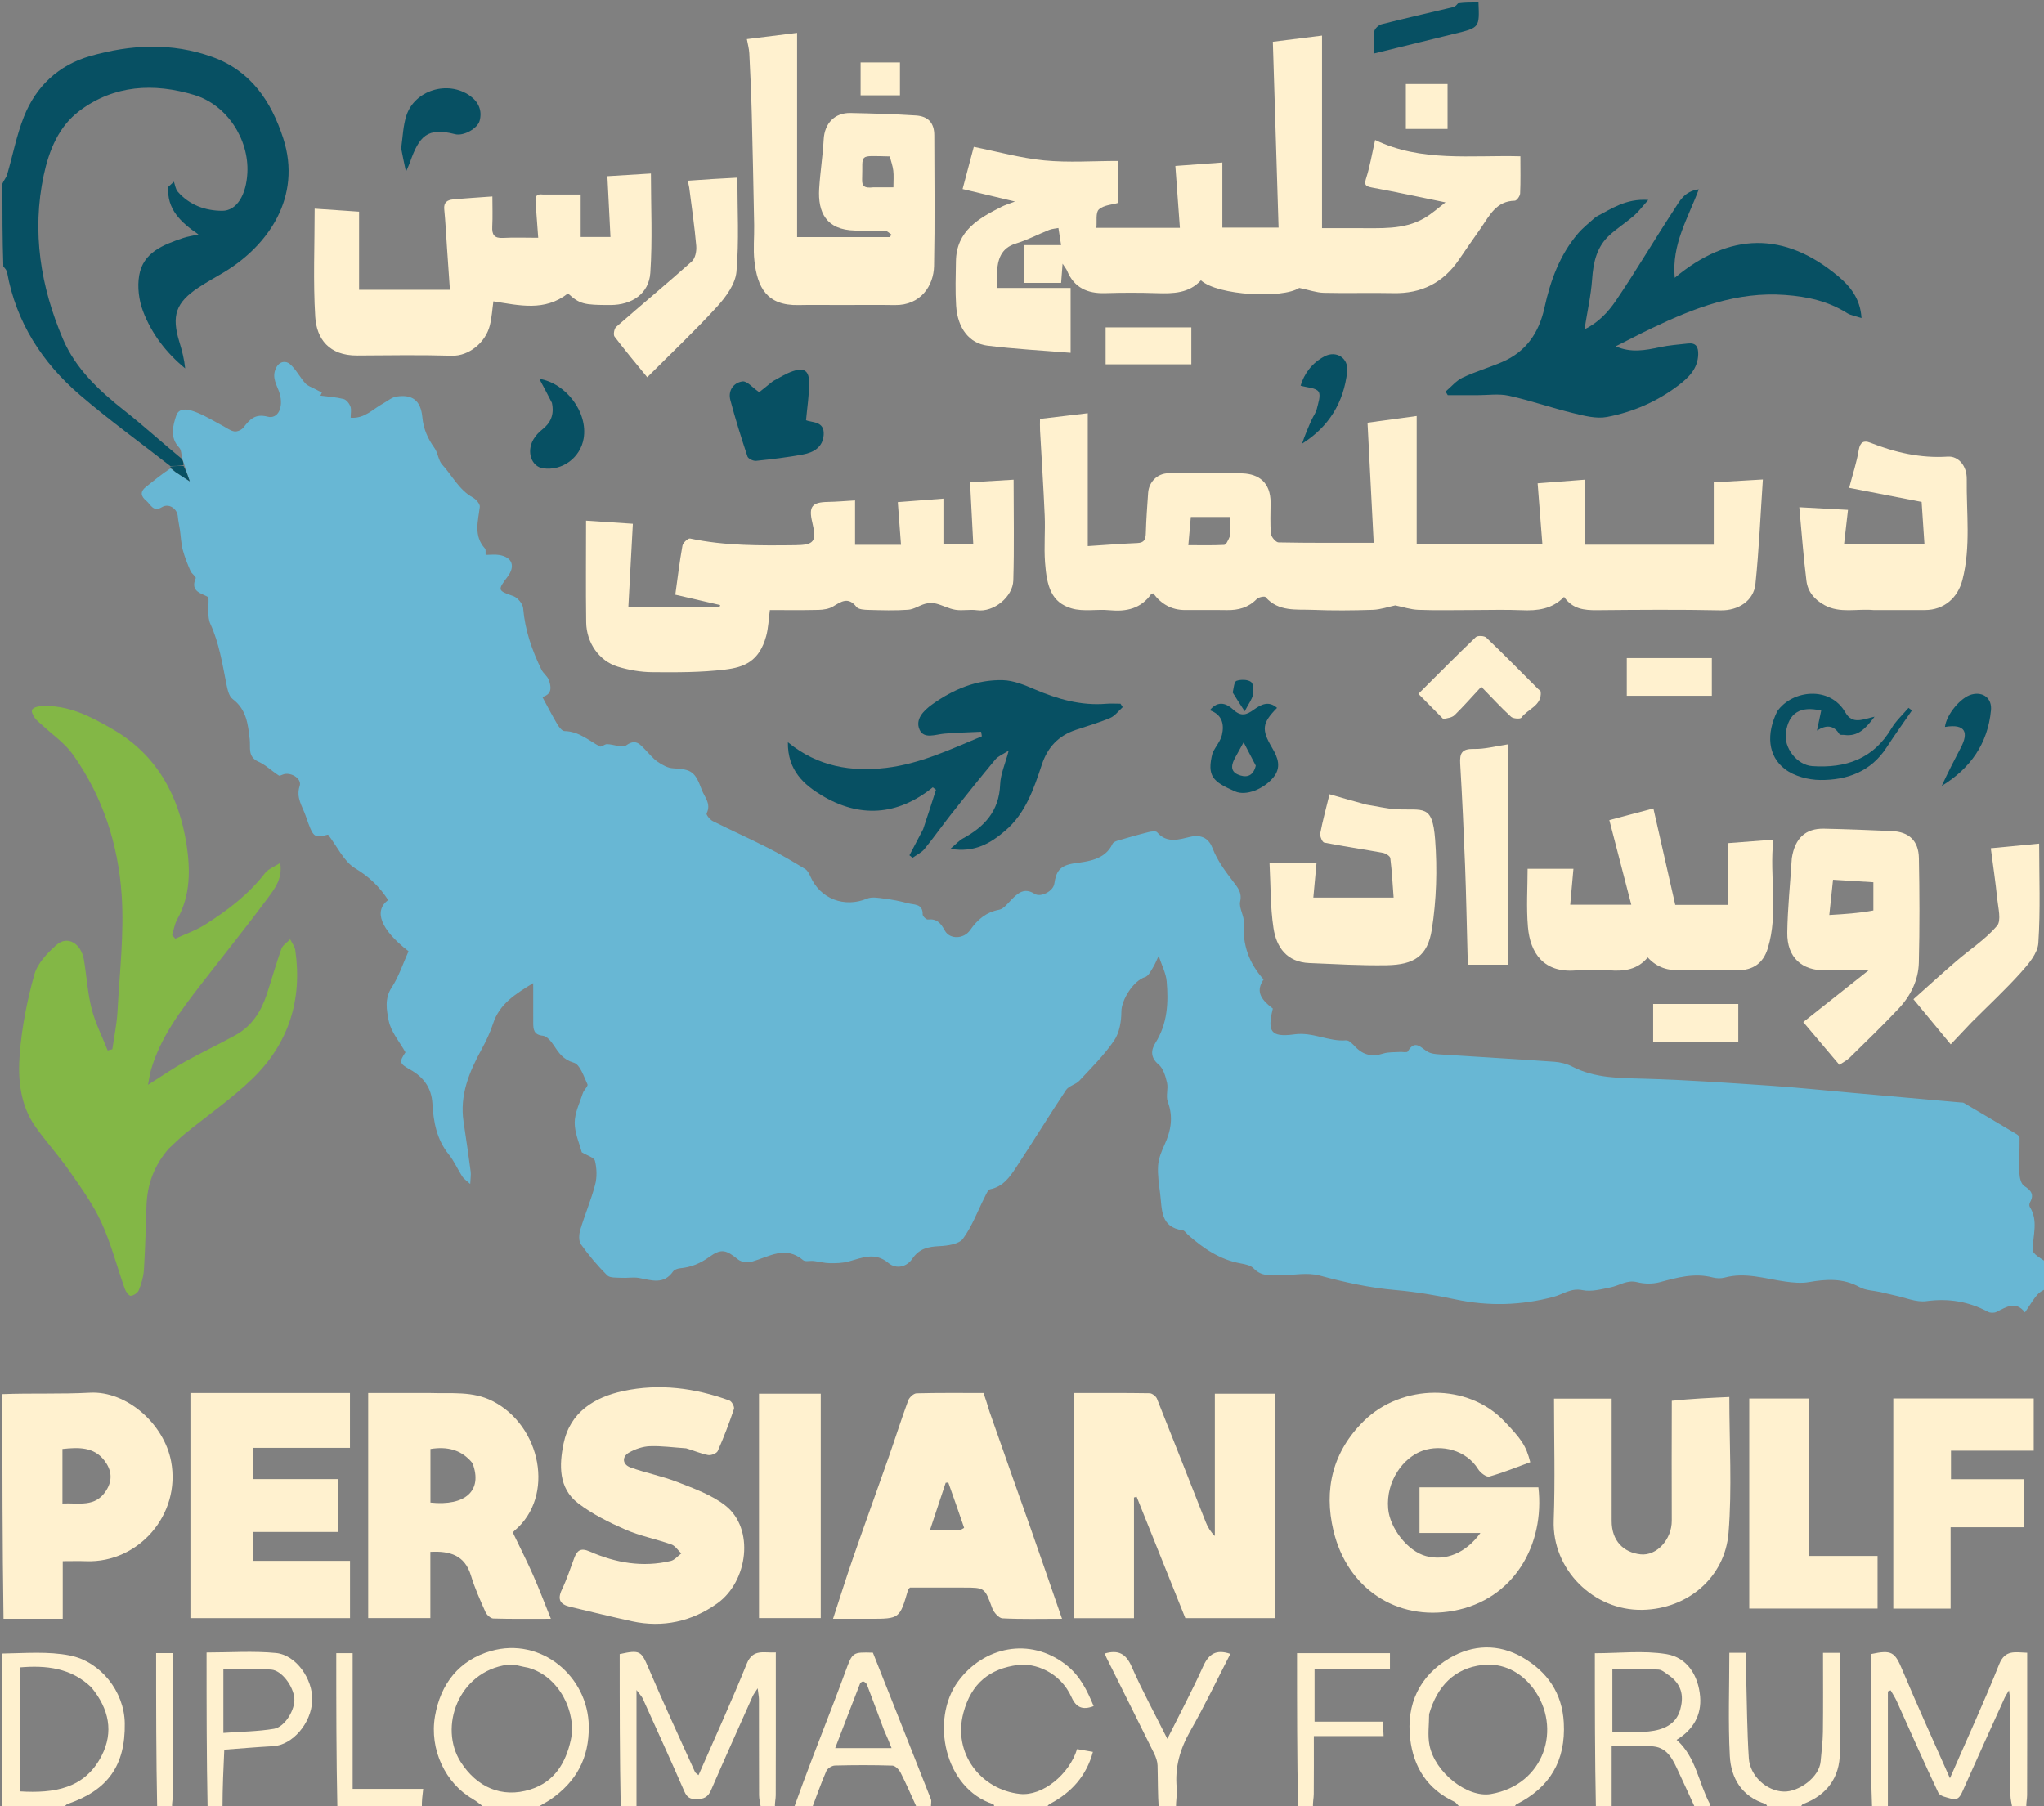 <svg xmlns="http://www.w3.org/2000/svg" xmlns:xlink="http://www.w3.org/1999/xlink" version="1.1" id="Layer_1" x="0px" y="0px" width="100%" viewBox="0 0 851 752" enable-background="new 0 0 851 752" xml:space="preserve">


<rect x="0" y="0" width="851" height="752" fill="#808080" stroke="none"/>


<path fill="#68B7D4" opacity="1" stroke="none" d=" M852,536.539   C848.405,538.32 848.402,538.324 843.073,546.428   C839.234,541.495 835.317,544.183 831.255,546.211   C830.296,546.689 828.662,546.7 827.726,546.2   C819.623,541.872 811.254,540.501 802.022,541.744   C797.779,542.316 793.172,540.243 788.739,539.329   C786.848,538.939 784.981,538.429 783.097,538.004   C780.114,537.331 776.78,537.314 774.208,535.901   C767.368,532.144 760.447,532.542 753.17,533.817   C749.972,534.377 746.522,534.053 743.262,533.596   C734.9,532.424 726.692,529.611 718.07,531.931   C716.52,532.348 714.665,532.302 713.103,531.891   C705.465,529.88 698.317,531.921 691.021,533.861   C688.071,534.645 684.585,534.605 681.618,533.853   C677.381,532.78 674.26,535.248 670.614,535.99   C666.745,536.778 662.553,537.925 658.864,537.164   C654.053,536.172 650.794,538.897 646.827,539.952   C633.336,543.542 619.767,543.927 606.024,541.027   C597.752,539.282 589.355,537.85 580.941,537.123   C570.183,536.194 559.829,533.906 549.433,531.088   C544.305,529.698 538.464,530.946 532.945,531   C529.027,531.038 525.141,531.483 521.941,528.108   C520.748,526.849 518.47,526.375 516.599,526.042   C507.927,524.499 501.029,519.787 494.619,514.128   C493.878,513.473 493.204,512.34 492.391,512.231   C483.032,510.979 483.837,503.495 483.03,497.072   C482.539,493.17 481.897,489.202 482.156,485.319   C482.352,482.368 483.582,479.377 484.841,476.628   C487.524,470.774 488.57,465.047 486.185,458.724   C485.303,456.385 486.463,453.342 485.878,450.807   C485.253,448.099 484.316,444.834 482.357,443.199   C478.821,440.248 479.247,437.086 481.057,434.207   C486.089,426.201 486.518,417.449 485.73,408.556   C485.434,405.221 483.716,402.011 482.396,397.982   C481.679,399.48 480.971,401.313 479.96,402.96   C479.075,404.404 478.086,406.415 476.732,406.827   C471.888,408.302 466.881,416.296 466.873,421.195   C466.866,425.258 466.074,429.997 463.866,433.231   C459.729,439.289 454.413,444.566 449.37,449.966   C447.863,451.58 444.999,452.098 443.84,453.839   C436.702,464.56 429.984,475.561 422.886,486.31   C420.306,490.218 417.496,494.114 412.261,495.152   C411.335,495.335 410.619,497.154 410.023,498.327   C407.048,504.18 404.757,510.519 400.933,515.739   C399.276,518 394.543,518.672 391.148,518.833   C386.417,519.059 382.734,519.809 379.783,524.147   C377.526,527.464 373.194,528.62 369.858,525.835   C364.219,521.127 358.907,523.715 353.279,525.235   C350.801,525.904 348.103,525.98 345.51,525.942   C343.259,525.908 341.023,525.284 338.768,525.018   C337.289,524.844 335.285,525.439 334.377,524.672   C327.004,518.436 320.205,523.247 313.147,525.263   C311.392,525.764 308.674,525.517 307.35,524.441   C302.24,520.289 300.294,519.718 295.177,523.415   C291.508,526.066 287.649,527.643 283.186,528.055   C282.144,528.151 280.756,528.616 280.217,529.392   C276.338,534.978 271.245,533.062 266.122,532.108   C263.721,531.66 261.154,532.179 258.677,532.027   C256.654,531.902 253.937,532.148 252.771,530.984   C248.793,527.011 245.127,522.655 241.866,518.073   C240.872,516.675 241.032,513.915 241.588,512.055   C243.476,505.734 246.105,499.624 247.781,493.256   C248.602,490.136 248.479,486.499 247.719,483.353   C247.375,481.929 244.439,481.13 242.201,479.753   C241.276,476.178 239.263,471.808 239.272,467.443   C239.28,463.334 241.343,459.204 242.664,455.136   C243.096,453.807 244.94,452.22 244.591,451.476   C243.05,448.189 241.51,443.232 238.92,442.476   C234.459,441.175 232.668,438.433 230.512,435.174   C229.426,433.531 227.661,431.402 226.031,431.243   C222.174,430.864 222.022,428.556 222.008,425.811   C221.981,420.616 222,415.421 222,409.322   C214.558,413.893 207.962,417.933 205.277,426.21   C204.074,429.919 202.356,433.512 200.48,436.943   C195.343,446.336 191.328,455.939 192.993,467.009   C194.034,473.934 195.037,480.866 195.967,487.807   C196.139,489.092 195.885,490.435 195.773,492.983   C194.183,491.502 193.08,490.807 192.439,489.815   C190.509,486.822 189.091,483.443 186.871,480.703   C181.792,474.437 180.468,467.091 180.027,459.44   C179.651,452.922 176.337,448.46 170.824,445.371   C166.251,442.809 166.099,442.227 168.803,438.147   C166.329,433.704 162.722,429.571 161.82,424.914   C161.005,420.703 160.002,415.823 163.048,411.185   C166.088,406.554 167.826,401.068 170.085,396.065   C158.483,387.086 155.48,379.267 161.605,374.737   C158.067,369.263 153.751,365.054 147.9,361.542   C143.154,358.694 140.422,352.492 136.584,347.501   C130.637,349.039 130.462,348.892 127.221,339.542   C125.842,335.566 123.165,332.139 124.773,327.212   C125.719,324.311 121.526,321.588 118.328,322.299   C117.552,322.471 116.52,323.164 116.076,322.88   C113.192,321.037 110.656,318.504 107.588,317.124   C103.002,315.06 104.372,311.284 103.975,307.872   C103.245,301.616 102.672,295.407 96.866,291.063   C95.229,289.839 94.659,286.797 94.193,284.47   C92.519,276.099 91.214,267.718 87.594,259.784   C86.189,256.704 87.006,252.61 86.794,248.662   C84.025,246.988 79.035,246.461 81.489,240.757   C81.737,240.182 79.786,238.878 79.295,237.726   C78.064,234.838 76.86,231.901 76.074,228.872   C75.387,226.227 75.307,223.427 74.919,220.702   C74.647,218.786 74.189,216.889 74.026,214.966   C73.75,211.698 70.221,209.439 67.431,211.146   C63.762,213.391 62.709,209.979 60.831,208.429   C58.668,206.646 58.213,204.726 60.754,202.727   C63.958,200.205 67.075,197.574 70.896,195.066   C72.038,195.593 72.462,196.121 72.997,196.483   C74.984,197.826 77.008,199.116 79.018,200.425   C78.29,198.283 77.562,196.141 76.786,193.675   C76.444,192.544 76.15,191.737 75.856,190.931   C75.47,189.388 75.57,187.376 74.614,186.383   C70.565,182.178 72.029,177.058 73.384,173.014   C74.681,169.143 79.275,170.613 82.393,171.914   C85.944,173.395 89.252,175.457 92.671,177.256   C94.285,178.106 95.843,179.337 97.557,179.625   C98.716,179.819 100.547,179.022 101.304,178.06   C103.927,174.724 106.125,172.114 111.388,173.477   C115.775,174.613 118.106,169.55 116.443,163.866   C115.437,160.427 112.922,157.336 114.922,153.226   C116.42,150.147 119.151,150.278 120.592,151.489   C123.187,153.67 124.79,156.99 127.095,159.578   C128.104,160.711 129.815,161.224 131.219,161.996   C132.136,162.5 133.076,162.962 134.005,163.443   C133.804,163.867 133.604,164.292 133.403,164.716   C136.626,165.146 139.908,165.341 143.04,166.129   C144.206,166.423 145.414,167.958 145.886,169.199   C146.375,170.484 145.995,172.1 145.995,173.926   C151.904,174.371 155.329,170.208 159.562,167.944   C161.391,166.965 163.131,165.4 165.063,165.11   C171.65,164.12 175.176,166.676 175.839,173.694   C176.308,178.657 178.098,182.631 180.9,186.545   C182.359,188.583 182.483,191.68 184.118,193.467   C188.309,198.046 191.077,203.949 196.846,207.13   C198.186,207.869 199.911,209.828 199.766,211.021   C199.035,217.043 197.093,223.054 201.92,228.394   C202.337,228.855 202.093,229.914 202.183,231.04   C204.27,231.04 206.122,230.787 207.88,231.087   C213.312,232.015 214.654,235.749 211.284,240.186   C207.032,245.786 207.251,245.926 213.754,248.203   C215.539,248.829 217.664,251.428 217.817,253.272   C218.575,262.37 221.484,270.731 225.425,278.81   C226.198,280.394 227.943,281.558 228.519,283.173   C229.545,286.05 229.898,289.083 225.801,290.184   C228.025,294.284 229.93,298.015 232.065,301.609   C232.754,302.769 234.035,304.385 235.065,304.401   C240.94,304.489 245.029,308.253 249.737,310.801   C250.371,311.144 251.745,309.797 252.76,309.825   C255.485,309.9 259.078,311.518 260.745,310.321   C264.706,307.475 266.413,309.896 268.639,312.141   C270.332,313.848 271.845,315.821 273.794,317.157   C275.68,318.45 277.987,319.771 280.167,319.876   C288.004,320.254 289.394,321.355 292.144,328.753   C293.357,332.016 296.202,334.649 294.189,338.666   C293.919,339.204 295.582,341.288 296.745,341.872   C304.39,345.711 312.211,349.202 319.839,353.074   C325.075,355.732 330.14,358.743 335.168,361.782   C336.183,362.395 336.89,363.758 337.401,364.923   C341.507,374.284 351.591,378.063 360.995,374.147   C363.103,373.27 365.943,373.867 368.396,374.177   C371.602,374.582 374.806,375.206 377.922,376.058   C380.503,376.764 384.244,376.143 384.144,380.747   C384.128,381.471 385.631,382.923 386.307,382.851   C390.047,382.455 391.632,384.286 393.348,387.426   C395.457,391.285 401.319,390.983 403.911,387.262   C406.925,382.932 410.506,379.831 415.96,378.79   C417.853,378.429 419.493,376.226 421.034,374.654   C423.816,371.816 426.448,369.421 430.771,372.164   C433.289,373.761 438.472,371.091 438.943,367.983   C439.71,362.918 441.077,360.334 447.435,359.428   C452.708,358.676 460.033,358.084 463.175,351.369   C463.464,350.75 464.421,350.28 465.163,350.062   C469.45,348.798 473.749,347.56 478.084,346.477   C479.276,346.179 481.247,345.907 481.772,346.534   C485.788,351.334 491.225,349.432 495.431,348.454   C500.708,347.227 503.431,349.536 504.827,353.14   C506.902,358.5 510.21,362.812 513.577,367.257   C515.284,369.509 517.172,371.61 516.333,375.318   C515.718,378.038 518.067,381.317 517.865,384.263   C517.236,393.423 520.098,401.186 526.096,407.791   C523.065,412.269 524.201,415.618 529.94,419.913   C527.56,429.425 528.988,432.038 538.937,430.665   C546.645,429.601 553.137,433.767 560.465,433.161   C561.671,433.062 563.208,434.742 564.299,435.88   C567.615,439.34 571.346,440.123 575.908,438.658   C578.036,437.975 580.449,438.168 582.735,438   C583.893,437.916 585.791,438.342 586.105,437.806   C589.295,432.35 591.857,436.682 594.718,438.088   C595.961,438.699 597.486,438.882 598.901,438.974   C614.983,440.018 631.073,440.94 647.148,442.077   C649.679,442.256 652.359,442.931 654.605,444.086   C664.19,449.012 674.431,448.863 684.833,449.145   C702.299,449.618 719.748,450.881 737.187,452.053   C748.488,452.813 759.759,454.001 771.044,455.001   C786.087,456.335 801.129,457.672 816.172,459.011   C816.667,459.055 817.244,458.991 817.639,459.223   C824.995,463.537 832.335,467.877 839.651,472.259   C840.177,472.574 840.838,473.249 840.84,473.76   C840.864,478.744 840.587,483.735 840.785,488.708   C840.856,490.473 841.494,492.963 842.747,493.779   C845.548,495.601 847.04,497.26 845.204,500.546   C844.912,501.068 844.779,502.024 845.061,502.468   C848.75,508.278 846.332,514.355 846.305,520.381   C846.298,522.125 849.636,523.883 851.72,525.317   C852,528.693 852,532.386 852,536.539  z"/>
<path fill="#075063" opacity="1" stroke="none" d=" M75.521,190.912   C76.15,191.737 76.444,192.544 76.365,193.675   C74.294,194.012 72.596,194.024 70.898,194.037   C58.307,184.199 45.329,174.812 33.222,164.41   C17.546,150.94 6.733,134.204 2.965,113.464   C2.807,112.594 2.191,111.806 1.394,110.99   C1,99.646 1,88.292 1,76.469   C1.668,74.915 2.615,73.911 2.96,72.731   C5.319,64.669 6.885,56.305 9.976,48.544   C15.015,35.886 24.405,27.084 37.612,23.323   C54.472,18.521 71.523,17.637 88.359,23.698   C104.428,29.483 112.913,42.147 117.912,57.553   C125.856,82.041 111.588,102.253 93.4,113.257   C89.863,115.397 86.208,117.355 82.761,119.631   C73.174,125.96 71.312,131.449 74.695,142.423   C75.784,145.954 76.709,149.535 77.095,153.388   C69.15,146.867 63.087,138.936 59.535,129.552   C57.814,125.007 57.126,119.455 57.938,114.695   C59.592,105.002 68.011,101.939 76.12,99.136   C78.056,98.468 80.127,98.191 82.644,97.619   C75.218,92.57 69.397,87.05 70.044,77.812   C70.831,77.094 71.618,76.376 72.405,75.658   C72.917,77.057 73.086,78.754 73.999,79.805   C78.85,85.389 85.467,87.743 92.5,87.767   C98.587,87.789 102.535,81.128 102.996,71.94   C103.703,57.834 94.382,43.594 80.832,39.525   C64.055,34.486 47.539,35.322 33.089,46.151   C24.466,52.614 20.417,62.553 18.215,72.886   C13.183,96.501 16.886,119.329 26.226,141.195   C31.543,153.642 41.352,162.723 51.89,171.041   C59.893,177.358 67.437,184.255 75.521,190.912  z"/>
<path fill="#FFF1CF" opacity="1" stroke="none" d=" M1,580.469   C13.152,580 25.332,580.516 37.45,579.87   C52.662,579.059 68.278,592.766 71.238,608.443   C75.422,630.6 57.639,650.796 35.928,650.016   C32.798,649.903 29.66,650 26.123,650   C26.123,658.006 26.123,665.743 26.123,674   C17.797,674 9.867,674 1.469,674   C1,642.979 1,611.958 1,580.469  M26,615.489   C26,618.918 26,622.347 26,625.989   C32.846,625.648 39.589,627.721 44.134,620.704   C47.125,616.087 46.343,611.88 43.485,608.13   C39.075,602.342 32.642,602.588 26,603.292   C26,607.237 26,610.869 26,615.489  z"/>
<path fill="#FFF1CF" opacity="1" stroke="none" d=" M258.438,753   C258,731.553 258,710.106 258,688.697   C266.564,686.82 266.974,687.397 270.094,694.724   C276.255,709.192 282.887,723.459 289.355,737.794   C289.541,738.207 290.074,738.463 290.817,739.122   C297.606,723.564 304.612,708.283 310.902,692.714   C313.488,686.315 318.092,688.311 323,688.001   C323,692.677 323,697.118 323,701.559   C323,716.871 323.021,732.183 322.968,747.495   C322.963,749.082 322.519,750.668 322.639,752.627   C320.958,753 318.917,753 316.798,752.627   C316.481,750.667 316.038,749.081 316.032,747.493   C315.976,734.173 316.01,720.853 315.982,707.533   C315.979,706.364 315.719,705.196 315.446,702.93   C314.325,704.691 313.739,705.401 313.377,706.212   C307.554,719.255 301.687,732.279 296.016,745.388   C294.759,748.293 292.971,749.086 289.96,749.112   C287.272,749.136 285.999,748.337 284.92,745.865   C279.268,732.918 273.416,720.057 267.592,707.186   C267.208,706.337 266.479,705.645 265,703.655   C265,721.159 265,737.079 265,753   C262.958,753 260.917,753 258.438,753  z"/>
<path fill="#FFF1CF" opacity="1" stroke="none" d=" M779.438,753   C779,742.354 779,731.707 779,721.061   C779,710.254 779,699.447 779,688.68   C787.715,686.834 788.89,687.815 792.078,695.414   C798.251,710.132 804.893,724.653 811.843,740.395   C819.112,723.715 826.131,708.469 832.353,692.905   C834.819,686.738 839.033,687.993 844,688.141   C844,692.32 844,696.432 844,700.543   C844,716.193 844.021,731.844 843.968,747.494   C843.963,749.081 843.519,750.667 843.639,752.627   C841.958,753 839.917,753 837.798,752.627   C837.481,750.667 837.039,749.081 837.032,747.493   C836.975,734.507 837.011,721.519 836.982,708.532   C836.979,707.364 836.719,706.195 836.427,703.772   C835.382,705.55 834.954,706.146 834.657,706.802   C828.766,719.823 822.846,732.83 817.056,745.895   C816.103,748.046 815.057,749.692 812.516,748.951   C810.567,748.383 807.696,747.871 807.034,746.479   C801.038,733.866 795.453,721.059 789.702,708.329   C788.989,706.749 788.009,705.289 787.153,703.774   C786.769,703.931 786.384,704.087 786,704.244   C786,720.496 786,736.748 786,753   C783.958,753 781.917,753 779.438,753  z"/>
<path fill="#FFF1CF" opacity="1" stroke="none" d=" M202.469,753   C200.275,751.661 198.678,750.097 196.802,749.021   C185.506,742.542 178.722,728.464 181.095,714.597   C183.409,701.074 191.139,691.185 204.416,687.403   C225.311,681.451 244.875,698.006 245.136,718.715   C245.305,732.091 239.868,741.896 229.191,749.248   C227.389,750.489 225.327,751.352 223.692,752.695   C216.979,753 209.958,753 202.469,753  M219.892,694.372   C217.017,693.921 214.041,692.747 211.284,693.134   C190.708,696.023 182.617,719.23 191.808,733.616   C198.514,744.112 208.922,748.791 220.788,745.071   C230.988,741.873 235.557,733.847 237.641,724.482   C240.177,713.084 232.874,697.924 219.892,694.372  z"/>
<path fill="#FFF1CF" opacity="1" stroke="none" d=" M608.469,753   C607.139,752.015 606.471,750.615 605.386,750.109   C594.221,744.902 588.486,735.689 587.115,723.965   C585.428,709.531 590.997,697.749 603.49,690.389   C613.17,684.687 623.949,684.288 633.926,690.092   C644.175,696.055 650.413,704.851 651.072,717.278   C651.91,733.08 645.3,744.224 631.311,751.254   C630.911,751.456 630.694,752.023 630.696,752.71   C623.646,753 616.292,753 608.469,753  M595,713.687   C595.004,718 594.324,722.448 595.144,726.6   C597.407,738.047 610.945,748.625 620.706,746.96   C643.068,743.144 650.491,719.362 638.407,703.063   C633.311,696.19 625.68,692.23 617.159,693.232   C605.728,694.577 598.424,701.816 595,713.687  z"/>
<path fill="#FFF1CF" opacity="1" stroke="none" d=" M1,688.469   C10.394,688.334 20.024,687.478 29.125,689.288   C41.788,691.807 51.733,704.159 51.948,717.434   C52.235,735.142 44.851,745.362 28.294,751.038   C27.587,751.281 27.016,751.918 26.691,752.686   C18.375,753 9.75,753 1,753   C1,731.646 1,710.292 1,688.469  M38.01,702.517   C29.526,694.395 19.176,693.316 8.294,694.238   C8.294,711.677 8.294,728.734 8.294,745.864   C22.413,746.722 35.263,744.82 42.32,731.002   C47.345,721.161 45.481,711.591 38.01,702.517  z"/>
<path fill="#FFF1CF" opacity="1" stroke="none" d=" M664.438,753   C664,731.543 664,710.087 664,688.34   C674.062,688.34 684.145,687.137 693.781,688.696   C702.506,690.109 707.125,697.711 707.839,706.422   C708.464,714.039 704.98,720.212 698.034,724.392   C706.139,731.52 707.142,742.258 711.886,751.091   C712.031,751.361 711.55,751.967 711.68,752.708   C709.958,753 707.917,753 705.744,752.706   C703.401,747.604 701.213,742.784 698.969,737.99   C696.707,733.157 694.558,727.789 688.451,727.138   C682.758,726.532 676.949,727.009 671,727.009   C671,736.07 671,744.535 671,753   C668.958,753 666.917,753 664.438,753  M695.414,697.943   C693.773,696.964 692.171,695.229 690.483,695.142   C684.073,694.808 677.636,695.007 671.296,695.007   C671.296,703.991 671.296,712.391 671.296,720.999   C676.566,720.999 681.584,721.409 686.505,720.893   C692.307,720.284 697.77,718.144 699.541,711.837   C700.916,706.942 700.651,701.99 695.414,697.943  z"/>


<path fill="#FFF1CF" opacity="1" stroke="none" d=" M414.469,753   C413.86,752.377 413.867,751.296 413.56,751.198   C393.131,744.676 387.238,715.858 398.928,700.006   C409.484,685.693 428.639,681.418 443.721,693.067   C449.691,697.678 452.587,703.791 455.328,710.347   C450.687,712.143 448.008,710.861 446.144,706.691   C441.348,695.96 430.597,692.346 423.862,693.222   C412.013,694.763 404.37,700.867 401.104,713.151   C396.596,730.101 408.473,745.186 424.625,746.923   C433.992,747.931 445.203,738.813 448.422,728.256   C450.581,728.634 452.737,729.011 455.021,729.411   C452.329,739.383 446.142,746.289 437.242,750.986   C436.562,751.344 436.005,751.934 435.695,752.708   C428.979,753 421.958,753 414.469,753  z"/>
<path fill="#FFF1CF" opacity="1" stroke="none" d=" M330.444,753   C335.654,738.446 341.321,723.897 346.956,709.336   C348.692,704.85 350.368,700.341 352.03,695.827   C354.959,687.869 354.946,687.865 363.426,688.108   C371.479,708.394 379.581,728.754 387.59,749.152   C387.946,750.059 387.447,751.302 387.673,752.694   C385.958,753 383.917,753 381.745,752.702   C379.417,747.6 377.338,742.735 374.943,738.032   C374.299,736.769 372.717,735.173 371.521,735.134   C363.562,734.877 355.588,734.901 347.626,735.104   C346.379,735.136 344.527,736.271 344.048,737.372   C341.822,742.49 339.98,747.775 338,753   C335.629,753 333.259,753 330.444,753  M368.042,720.313   C365.694,714.023 363.369,707.725 360.962,701.458   C360.738,700.875 360.069,700.284 359.477,700.087   C359.13,699.971 358.248,700.52 358.079,700.954   C354.621,709.806 351.231,718.684 347.716,727.85   C355.858,727.85 363.3,727.85 371.206,727.85   C370.226,725.383 369.353,723.185 368.042,720.313  z"/>
<path fill="#FFF1CF" opacity="1" stroke="none" d=" M86.438,753   C86,731.541 86,710.082 86,688.032   C95.761,688.032 105.416,687.325 114.913,688.245   C123.275,689.054 130.265,699.12 129.987,707.905   C129.68,717.624 121.623,726.608 113.729,727.031   C107.015,727.391 100.314,727.985 93.376,728.492   C93.019,736.226 92.648,744.24 92.639,752.627   C90.958,753 88.917,753 86.438,753  M93,708.498   C93,712.59 93,716.682 93,721.512   C100.441,720.962 107.356,720.925 114.085,719.788   C118.698,719.009 122.948,711.675 122.547,707.103   C122.103,702.049 117.305,695.467 112.912,695.152   C106.37,694.683 99.769,695.031 93,695.031   C93,699.568 93,703.536 93,708.498  z"/>
<path fill="#FFF1CF" opacity="1" stroke="none" d=" M736.465,753   C735.702,752.347 735.543,751.248 735.087,751.106   C725.241,748.049 720.682,740.479 720.196,731.112   C719.457,716.879 720.002,702.579 720.002,688.156   C722.422,688.156 724.382,688.156 727,688.156   C727,691.331 726.928,694.595 727.013,697.855   C727.312,709.251 727.372,720.665 728.103,732.036   C728.578,739.426 735.475,745.724 742.648,745.942   C748.802,746.129 757.446,740.065 758.006,733.357   C758.345,729.294 758.905,725.232 758.954,721.166   C759.088,710.222 759,699.277 759,688.169   C761.394,688.169 763.35,688.169 766,688.169   C766,692.308 766,696.563 766,700.818   C766,710.475 766.003,720.133 765.999,729.791   C765.996,739.979 760.639,747.432 750.772,751.084   C750.224,751.287 749.843,751.944 749.692,752.695   C745.643,753 741.286,753 736.465,753  z"/>
<path fill="#FFF1CF" opacity="1" stroke="none" d=" M482.444,753   C482,747.013 482.108,741.024 481.931,735.042   C481.881,733.343 481.236,731.555 480.47,730.001   C473.916,716.701 467.269,703.445 460.658,690.173   C460.387,689.629 460.198,689.045 459.961,688.454   C465.575,686.833 468.765,688.473 471.139,693.894   C475.499,703.85 480.73,713.426 486.008,723.981   C491.291,713.386 496.432,703.763 500.9,693.836   C503.26,688.594 506.351,686.593 512.247,688.601   C506.702,699.362 501.519,710.253 495.563,720.703   C491.275,728.228 489.074,735.87 489.925,744.502   C490.174,747.04 489.519,749.668 489.639,752.627   C487.629,753 485.259,753 482.444,753  z"/>
<path fill="#FFF1CF" opacity="1" stroke="none" d=" M540.438,753   C540,731.54 540,710.079 540,688.31   C552.916,688.31 565.648,688.31 578.691,688.31   C578.691,690.266 578.691,692.333 578.691,694.804   C568.438,694.804 558.022,694.804 547.305,694.804   C547.305,702.258 547.305,709.327 547.305,716.816   C556.602,716.816 566.01,716.816 575.774,716.816   C575.872,718.946 575.951,720.683 576.05,722.83   C566.422,722.83 557.002,722.83 547,722.83   C547,731.137 547.042,739.065 546.967,746.992   C546.951,748.748 546.519,750.5 546.639,752.627   C544.958,753 542.917,753 540.438,753  z"/>

<path fill="#FFF1CF" opacity="1" stroke="none" d=" M140.469,753   C140,731.534 140,710.068 140,688.301   C142.28,688.301 144.348,688.301 146.822,688.301   C146.822,706.918 146.822,725.666 146.822,744.829   C156.615,744.829 166.025,744.829 176.194,744.829   C175.855,747.625 175.572,749.955 175.645,752.642   C164.312,753 152.625,753 140.469,753  z"/>

<path fill="#075063" opacity="1" stroke="none" d=" M615.55,1   C616,11.547 615.993,11.52 605.558,14.049   C594.692,16.682 583.841,19.376 572.027,22.278   C572.027,18.821 571.727,15.881 572.172,13.057   C572.353,11.903 573.992,10.395 575.23,10.081   C585.13,7.572 595.096,5.325 605.029,2.944   C605.744,2.773 606.359,2.184 607.01,1.394   C609.7,1 612.4,1 615.55,1  z"/>
<path fill="#FFF1CF" opacity="1" stroke="none" d=" M65.438,753   C65,731.532 65,710.064 65,688.298   C67.285,688.298 69.354,688.298 72,688.298   C72,689.95 72,691.723 72,693.496   C72,711.493 72.018,729.491 71.969,747.489   C71.964,749.078 71.519,750.666 71.639,752.627   C69.958,753 67.917,753 65.438,753  z"/>
<path fill="#FFF1CF" opacity="1" stroke="none" d=" M613,254   C605.168,254 597.829,254.193 590.508,253.911   C587.272,253.787 584.073,252.7 580.905,252.06   C577.966,252.669 574.767,253.803 571.535,253.909   C563.212,254.182 554.864,254.258 546.546,253.92   C539.692,253.641 532.307,254.799 526.895,248.598   C526.479,248.122 523.989,248.637 523.219,249.427   C519.749,252.99 515.565,254.103 510.79,254.023   C504.96,253.926 499.126,254.022 493.294,253.994   C487.744,253.967 483.459,251.509 480.166,247.067   C479.925,247.125 479.461,247.095 479.323,247.292   C475.021,253.433 468.974,254.744 461.919,254.069   C456.664,253.567 451.036,254.761 446.131,253.313   C437.706,250.826 435.813,244.141 435.089,234.182   C434.618,227.717 435.223,221.181 434.951,214.694   C434.455,202.848 433.656,191.014 433.012,179.174   C432.924,177.552 433,175.922 433,174.411   C439.854,173.594 446.245,172.832 452.882,172.041   C452.882,190.352 452.882,208.32 452.882,227.379   C459.927,226.928 466.725,226.394 473.534,226.103   C476.487,225.977 476.986,224.492 477.056,221.938   C477.209,216.357 477.63,210.781 478.011,205.208   C478.319,200.717 481.815,197.114 486.398,197.048   C496.727,196.898 507.071,196.707 517.387,197.106   C523.979,197.361 529.005,200.813 529,209.255   C528.998,213.587 528.744,217.944 529.152,222.238   C529.279,223.579 531.178,225.815 532.301,225.836   C545.344,226.091 558.393,225.999 571.926,225.999   C571.105,210.048 570.247,193.383 569.352,175.993   C575.797,175.115 582.638,174.183 589.826,173.204   C589.826,190.882 589.826,208.631 589.826,226.689   C607.252,226.689 624.32,226.689 642.163,226.689   C641.513,218.343 640.859,209.94 640.181,201.235   C646.569,200.744 653.047,200.245 659.985,199.711   C659.985,209.107 659.985,217.853 659.985,226.793   C678.132,226.793 695.866,226.793 713.506,226.793   C713.506,218.238 713.506,209.895 713.506,200.826   C719.59,200.473 726.064,200.097 733.951,199.639   C732.935,214.701 732.343,228.979 730.858,243.164   C730.124,250.165 723.678,254.271 716.391,254.117   C699.236,253.753 682.067,253.906 664.905,254.056   C659.603,254.103 654.735,253.634 651.184,248.521   C646.163,253.675 640.046,254.349 633.494,254.064   C626.841,253.774 620.166,254 613,254  M512,223.387   C512,220.639 512,217.892 512,215.251   C506.265,215.251 501.181,215.251 495.784,215.251   C495.441,219.152 495.118,222.836 494.753,226.998   C500.107,226.998 504.883,227.124 509.639,226.879   C510.467,226.836 511.215,225.232 512,223.387  z"/>
<path fill="#FFF1CF" opacity="1" stroke="none" d=" M565.001,95   C574.791,94.94 584.271,95.764 592.783,90.95   C596.092,89.079 598.956,86.419 601.822,84.269   C591.33,82.122 581.285,79.929 571.176,78.082   C568.134,77.526 567.983,76.691 568.864,73.922   C570.371,69.185 571.177,64.224 572.522,58.271   C591.769,67.542 612.297,64.533 632.999,65.068   C632.999,70.358 633.13,75.47 632.894,80.566   C632.843,81.646 631.463,83.559 630.673,83.571   C622.919,83.688 620.153,89.776 616.569,94.914   C613.517,99.288 610.453,103.654 607.456,108.066   C600.891,117.729 591.828,122.299 580.122,122.043   C570.461,121.832 560.787,122.15 551.127,121.912   C548.062,121.837 545.024,120.726 540.918,119.869   C534.156,124.393 507.01,123.104 499.992,116.707   C495.037,122.125 488.451,122.274 481.639,122.052   C474.48,121.819 467.303,121.828 460.143,122.048   C452.751,122.274 447.184,119.807 444.24,112.664   C443.98,112.034 443.502,111.494 442.395,109.784   C442.132,113.25 441.967,115.419 441.787,117.789   C436.603,117.789 431.519,117.789 426.217,117.789   C426.217,112.556 426.217,107.485 426.217,102.053   C431.489,102.053 436.599,102.053 441.775,102.053   C441.401,99.655 441.083,97.619 440.664,94.933   C439.398,95.183 438.011,95.247 436.791,95.733   C432.164,97.575 427.709,99.943 422.968,101.387   C416.657,103.31 415.409,108.066 415.023,113.564   C414.885,115.529 415.001,117.512 415.001,119.887   C425.324,119.887 435.408,119.887 445.742,119.887   C445.742,128.695 445.742,137.099 445.742,146.9   C434.048,145.932 422.455,145.341 410.971,143.889   C403.837,142.987 398.683,137.011 398.07,127.245   C397.685,121.107 397.895,114.924 397.996,108.763   C398.204,96.061 407.488,90.886 417.087,86.039   C418.4,85.376 419.837,84.96 422.574,83.907   C414.32,81.94 407.675,80.357 400.764,78.71   C402.377,72.633 403.894,66.921 405.428,61.145   C415.274,63.109 424.952,65.83 434.801,66.784   C444.871,67.759 455.108,67 465.636,67   C465.636,72.799 465.636,78.538 465.636,84.449   C463.016,85.238 459.473,85.379 457.498,87.21   C456.078,88.528 456.749,92.1 456.467,94.858   C468.386,94.858 479.356,94.858 491.235,94.858   C490.616,86.403 490.001,78.006 489.348,69.087   C495.512,68.635 501.986,68.161 508.918,67.653   C508.918,77.04 508.918,85.786 508.918,94.761   C516.734,94.761 524.137,94.761 532.322,94.761   C531.524,68.888 530.731,43.147 529.937,17.386   C536.77,16.528 543.163,15.725 550.411,14.815   C550.411,41.687 550.411,68.051 550.411,95   C555.637,95 560.07,95 565.001,95  z"/>
<path fill="#FFF1CF" opacity="1" stroke="none" d=" M356,221.893   C356,223.829 356,225.278 356,226.848   C362.456,226.848 368.407,226.848 375.129,226.848   C374.7,221.13 374.276,215.487 373.793,209.061   C380.106,208.575 386.218,208.105 392.789,207.6   C392.789,214.238 392.789,220.317 392.789,226.695   C396.928,226.695 400.666,226.695 405.217,226.695   C404.789,218.425 404.357,210.097 403.876,200.811   C410.156,200.436 416.267,200.072 422.003,199.731   C422.003,214.053 422.295,227.887 421.879,241.7   C421.674,248.501 413.696,255.035 406.777,254.069   C403.835,253.658 400.732,254.356 397.804,253.897   C395.048,253.464 392.467,252.008 389.728,251.323   C388.304,250.967 386.628,251.009 385.206,251.393   C382.783,252.045 380.514,253.709 378.106,253.878   C372.634,254.264 367.113,254.094 361.618,253.944   C359.886,253.897 357.431,253.778 356.58,252.693   C353.188,248.371 350.297,250.411 346.873,252.493   C345.181,253.522 342.878,253.884 340.835,253.935   C334.042,254.106 327.242,254 320.524,254   C320.002,257.864 319.914,261.48 318.982,264.863   C316.065,275.45 309.806,277.818 301.791,278.789   C291.816,279.997 281.651,279.955 271.573,279.874   C266.765,279.836 261.808,278.983 257.202,277.572   C249.457,275.2 244.169,267.621 244.052,259.124   C243.861,245.307 244,231.485 244,216.774   C250.66,217.219 257.118,217.649 263.481,218.074   C262.854,229.693 262.24,241.084 261.61,252.755   C274.74,252.755 287.165,252.755 299.589,252.755   C299.672,252.477 299.755,252.2 299.838,251.923   C293.583,250.477 287.329,249.032 281.154,247.605   C282.122,240.671 282.923,233.913 284.128,227.227   C284.347,226.015 286.45,224.028 287.298,224.208   C301.76,227.289 316.396,227.165 331.045,227.001   C339.025,226.912 340.087,225.492 338.173,217.432   C336.62,210.891 338.073,209.082 344.705,208.974   C348.29,208.915 351.871,208.589 356,208.352   C356,212.526 356,216.966 356,221.893  z"/>
<path fill="#FFF1CF" opacity="1" stroke="none" d=" M226.161,81   C231.546,81 236.449,81 241.758,81   C241.758,86.15 241.758,92.237 241.758,98.66   C245.859,98.66 249.595,98.66 254.161,98.66   C253.742,90.379 253.315,81.929 252.881,73.357   C259.355,72.958 265.385,72.587 271.004,72.241   C271.004,85.926 271.688,99.805 270.756,113.574   C270.166,122.304 263.113,126.985 254.151,127   C242.961,127.019 241.37,126.579 236.46,122.175   C226.781,129.801 216.17,127.139 205.42,125.465   C204.977,128.59 204.78,132.144 203.929,135.535   C202.117,142.747 195.074,148.302 188.202,148.108   C175.052,147.737 161.884,147.931 148.724,148.02   C136.916,148.1 131.808,140.993 131.245,131.894   C130.338,117.215 131.001,102.438 131.001,86.876   C136.616,87.258 143.06,87.696 149.5,88.134   C149.5,98.974 149.5,109.654 149.5,120.666   C161.535,120.666 173.936,120.666 187.315,120.666   C186.923,114.987 186.519,109.155 186.117,103.322   C185.744,97.913 185.482,92.492 184.956,87.098   C184.673,84.198 186.309,83.262 188.587,83.046   C193.817,82.548 199.066,82.24 205,81.804   C205,86.161 205.161,90.262 204.95,94.343   C204.777,97.691 205.736,99.267 209.405,99.062   C214.041,98.804 218.701,99 224.083,99   C223.711,93.966 223.355,89.152 223.001,84.338   C222.857,82.395 222.808,80.524 226.161,81  z"/>
<path fill="#FFF1CF" opacity="1" stroke="none" d=" M350,127   C343.834,127 338.167,126.894 332.504,127.021   C319.164,127.322 315.336,119.587 314.095,108.675   C313.534,103.739 314.079,98.686 313.985,93.689   C313.692,78.103 313.385,62.517 312.979,46.935   C312.764,38.679 312.38,30.426 311.965,22.177   C311.869,20.284 311.33,18.414 310.95,16.281   C317.912,15.417 324.663,14.58 331.864,13.686   C331.864,42.284 331.864,70.367 331.864,98.723   C344.995,98.723 357.736,98.723 370.478,98.723   C370.699,98.37 370.92,98.017 371.141,97.664   C370.253,97.11 369.383,96.114 368.474,96.077   C364.315,95.904 360.143,96.078 355.979,95.985   C343.923,95.715 340.45,88.367 341.057,78.532   C341.479,71.682 342.561,64.871 342.936,58.02   C343.297,51.42 347.457,46.899 354.101,47.036   C363.175,47.224 372.255,47.487 381.31,48.068   C386.531,48.403 388.97,51.261 388.982,56.295   C389.027,74.459 389.255,92.627 388.884,110.783   C388.718,118.862 383.4,127.213 372.495,127.024   C365.166,126.897 357.832,127 350,127  M363.584,78   C366.341,78 369.099,78 371.965,78   C371.965,75.275 372.165,73.111 371.908,71.002   C371.663,68.995 370.941,67.046 370.442,65.122   C356.801,64.876 359.389,63.806 358.936,74.639   C358.809,77.672 360.015,78.394 363.584,78  z"/>
<path fill="#075063" opacity="1" stroke="none" d=" M664.417,90.299   C670.973,86.933 676.828,82.612 686.25,83.248   C683.671,86.116 682.144,88.201 680.239,89.847   C676.998,92.646 673.348,94.979 670.18,97.85   C664.806,102.718 663.355,109.137 662.869,116.191   C662.4,123.005 660.854,129.744 659.684,137.125   C665.378,134.406 669.52,129.955 672.734,125.224   C681.176,112.793 688.78,99.796 697.026,87.227   C699.23,83.869 701.181,79.628 707.276,78.826   C702.785,90.917 695.92,101.678 697.26,115.658   C720.154,96.604 742.882,96.328 765.185,114.906   C770.092,118.994 774.529,124.154 775.021,132.433   C772.512,131.597 770.565,131.334 769.052,130.381   C761.136,125.392 752.593,123.497 743.233,122.804   C723.163,121.317 705.477,128.196 688.016,136.51   C682.938,138.927 677.956,141.546 672.682,144.197   C678.985,146.989 684.952,145.87 691.013,144.565   C694.862,143.736 698.834,143.46 702.761,143.017   C706.098,142.641 707.104,144.413 707.035,147.516   C706.902,153.572 702.937,157.295 698.75,160.481   C689.943,167.185 679.828,171.569 669.04,173.609   C664.586,174.451 659.531,173.11 654.936,171.994   C645.969,169.816 637.212,166.741 628.209,164.758   C623.968,163.824 619.359,164.547 614.917,164.534   C610.867,164.523 606.817,164.532 602.767,164.532   C602.462,164.031 602.158,163.529 601.853,163.028   C604.187,161.059 606.245,158.51 608.912,157.244   C614.267,154.701 620.035,153.043 625.489,150.687   C635.395,146.41 640.753,138.508 643.018,128.148   C645.479,116.886 649.346,106.179 656.959,97.252   C659.074,94.771 661.708,92.731 664.417,90.299  z"/>
<path fill="#FFF1CF" opacity="1" stroke="none" d=" M669.925,404   C664.941,404 660.422,403.699 655.955,404.057   C642.7,405.117 637.076,396.822 636.143,385.995   C635.433,377.762 636.002,369.418 636.002,361.721   C642.486,361.721 648.531,361.721 655.086,361.721   C654.611,367.025 654.194,371.682 653.746,376.688   C662.362,376.688 670.592,376.688 679.171,376.688   C676.112,364.897 673.091,353.252 670.031,341.459   C676.075,339.859 682.109,338.262 688.373,336.603   C691.448,350.163 694.43,363.315 697.48,376.763   C704.576,376.763 712.004,376.763 719.5,376.763   C719.5,368.291 719.5,359.829 719.5,351.044   C725.382,350.594 731.387,350.134 738.305,349.605   C736.625,365.108 740.514,380.15 735.997,394.873   C734.083,401.109 729.816,403.992 723.38,403.998   C715.555,404.006 707.727,403.876 699.906,404.043   C694.599,404.157 689.924,402.955 686.007,398.629   C681.842,403.672 676.347,404.533 669.925,404  z"/>
<path fill="#FFF1CF" opacity="1" stroke="none" d=" M746,357.343   C747.279,348.965 751.75,344.874 759.417,345.033   C768.834,345.228 778.248,345.602 787.658,346.021   C794.782,346.338 798.781,350.024 798.918,357.301   C799.191,371.794 799.252,386.303 798.892,400.792   C798.711,408.074 795.495,414.596 790.528,419.887   C783.916,426.929 776.94,433.632 770.049,440.408   C768.923,441.515 767.428,442.248 765.801,443.36   C760.758,437.386 755.837,431.556 750.764,425.546   C759.613,418.541 768.233,411.717 777.982,404   C770.982,404 765.411,403.946 759.842,404.012   C750.293,404.125 743.959,398.729 744.112,388.306   C744.262,378.126 745.333,367.959 746,357.343  M779.961,379.091   C779.961,375.166 779.961,371.241 779.961,367.328   C774.094,366.963 768.663,366.625 763.169,366.283   C762.682,370.87 762.223,375.19 761.608,380.979   C768.109,380.589 773.814,380.246 779.961,379.091  z"/>
<path fill="#075063" opacity="1" stroke="none" d=" M384.354,345.222   C386.263,339.54 387.975,334.186 389.687,328.831   C389.243,328.492 388.798,328.153 388.353,327.814   C373.596,339.737 357.771,340.579 342.158,331.193   C334.923,326.843 327.853,320.836 328.031,309.031   C340.636,319.347 354.613,321.377 368.953,319.695   C383.025,318.045 395.856,311.948 408.79,306.566   C408.688,305.934 408.585,305.301 408.483,304.668   C403.393,304.916 398.292,305.035 393.216,305.456   C389.501,305.764 384.649,307.882 382.844,303.786   C380.976,299.549 384.382,295.95 388.09,293.296   C396.927,286.97 406.663,282.916 417.56,283.197   C421.989,283.311 426.534,285.207 430.726,286.997   C440.303,291.086 450.037,293.894 460.583,293.023   C462.543,292.861 464.528,293 466.502,293   C466.811,293.477 467.121,293.955 467.43,294.432   C465.706,295.969 464.224,298.075 462.21,298.93   C457.517,300.925 452.567,302.309 447.726,303.956   C440.637,306.368 436.152,311.158 433.773,318.312   C430.427,328.376 427.022,338.576 418.613,345.788   C412.575,350.965 405.944,355.142 395.682,353.427   C398.133,351.364 399.359,349.93 400.909,349.093   C409.926,344.228 415.988,337.631 416.403,326.625   C416.566,322.31 418.505,318.063 419.974,312.504   C417.577,314.062 415.577,314.803 414.392,316.225   C408.154,323.707 402.074,331.322 396.036,338.968   C392.251,343.76 388.749,348.78 384.882,353.502   C383.628,355.033 381.617,355.945 379.953,357.14   C379.516,356.799 379.079,356.457 378.642,356.116   C380.481,352.594 382.319,349.072 384.354,345.222  z"/>
<path fill="#FFF1CF" opacity="1" stroke="none" d=" M568.89,335.026   C573.291,335.699 577.247,336.716 581.245,336.93   C592.584,337.537 596.351,334.504 597.498,349.523   C598.446,361.932 598.061,374.711 596.135,386.992   C594.395,398.085 588.762,401.689 577.379,401.888   C566.653,402.075 555.908,401.417 545.178,400.979   C535.618,400.589 531.407,394.26 530.213,386.459   C528.854,377.581 529.048,368.465 528.555,359.211   C535.461,359.211 541.534,359.211 548.134,359.211   C547.684,364.079 547.254,368.731 546.793,373.713   C557.912,373.713 568.654,373.713 580.223,373.713   C579.808,368.247 579.528,362.748 578.841,357.3   C578.73,356.417 576.901,355.293 575.72,355.077   C567.604,353.593 559.429,352.425 551.339,350.824   C550.522,350.662 549.452,348.166 549.677,346.976   C550.662,341.765 552.081,336.636 553.533,330.7   C558.468,332.123 563.466,333.563 568.89,335.026  z"/>
<path fill="#FFF1CF" opacity="1" stroke="none" d=" M780.002,254   C772.88,253.388 766.043,255.457 759.63,251.967   C755.462,249.7 752.665,246.372 752.1,241.901   C750.832,231.851 750.11,221.733 749.122,211.184   C756.571,211.59 762.888,211.935 769.394,212.289   C768.864,216.905 768.322,221.635 767.741,226.702   C778.859,226.702 789.608,226.702 801.237,226.702   C800.832,220.66 800.423,214.542 800.051,208.972   C789.703,206.965 779.799,205.043 769.88,203.119   C771.401,197.305 773.044,192.397 773.875,187.354   C774.424,184.023 776.056,183.302 778.577,184.297   C788.998,188.408 799.611,190.867 810.954,190.119   C815.247,189.836 818.909,193.814 818.835,199.5   C818.654,213.478 820.604,227.563 817.046,241.428   C815.094,249.034 809.246,253.983 801.483,253.997   C794.489,254.01 787.495,254 780.002,254  z"/>
<path fill="#FFF1CF" opacity="1" stroke="none" d=" M820.75,425.751   C817.88,428.775 815.261,431.549 812.165,434.828   C806.771,428.298 801.757,422.228 796.638,416.03   C802.779,410.562 808.567,405.278 814.501,400.163   C820.174,395.272 826.641,391.106 831.44,385.493   C833.327,383.285 831.904,377.993 831.52,374.153   C830.831,367.245 829.788,360.372 828.852,353.178   C836.046,352.489 842.807,351.842 848.985,351.25   C848.985,365.033 849.564,378.916 848.64,392.699   C848.355,396.954 844.519,401.423 841.357,404.938   C834.914,412.1 827.824,418.68 820.75,425.751  z"/>
<path fill="#FFF1CF" opacity="1" stroke="none" d=" M286.571,75.215   C293.512,74.684 300.038,74.335 306.995,73.963   C306.995,87.305 307.751,100.309 306.619,113.146   C306.174,118.198 302.28,123.577 298.621,127.59   C289.436,137.662 279.489,147.039 269.469,157.074   C264.836,151.39 260.19,145.883 255.853,140.144   C255.266,139.367 255.71,136.838 256.542,136.108   C266.992,126.949 277.699,118.081 288.057,108.821   C289.488,107.542 290.066,104.494 289.879,102.367   C289.168,94.268 287.997,86.21 286.953,78.142   C286.833,77.208 286.429,76.311 286.571,75.215  z"/>
<path fill="#FFF1CF" opacity="1" stroke="none" d=" M628,330   C628,354.114 628,377.728 628,401.671   C622.462,401.671 617.062,401.671 611.23,401.671   C611.161,400.449 611.045,399.025 611.005,397.598   C610.662,385.199 610.443,372.795 609.97,360.4   C609.429,346.245 608.771,332.091 607.938,317.95   C607.679,313.571 608.668,311.706 613.596,311.829   C618.215,311.945 622.87,310.636 628,309.882   C628,316.59 628,323.045 628,330  z"/>
<path fill="#075063" opacity="1" stroke="none" d=" M321.8,158.703   C324.704,157.131 327.246,155.522 330.015,154.576   C334.808,152.937 336.899,154.324 336.89,159.52   C336.882,164.534 336.077,169.547 335.587,174.951   C337.912,176.048 343.32,175.158 342.935,181.06   C342.599,186.215 338.72,188.408 334.315,189.229   C327.86,190.431 321.318,191.211 314.784,191.886   C313.621,192.007 311.512,191.011 311.202,190.077   C308.62,182.316 306.168,174.498 304.079,166.592   C303.019,162.576 305.419,159.32 309.105,158.803   C311.004,158.536 313.345,161.393 315.48,162.846   C315.883,163.121 316.258,163.436 316.08,163.3   C317.977,161.794 319.759,160.38 321.8,158.703  z"/>
<path fill="#FFF1CF" opacity="1" stroke="none" d=" M600.871,299.362   C597.373,295.796 594.116,292.506 590.537,288.89   C598.585,280.867 606.396,272.953 614.434,265.276   C615.197,264.547 617.981,264.679 618.812,265.473   C626.155,272.49 633.269,279.748 640.451,286.935   C640.803,287.288 641.43,287.618 641.464,288   C641.991,293.892 636.04,295.139 633.425,298.802   C632.97,299.439 629.994,299.251 629.104,298.437   C625.066,294.743 621.357,290.689 616.72,285.934   C612.861,290.088 609.379,294.061 605.615,297.745   C604.533,298.804 602.636,299.03 600.871,299.362  z"/>
<path fill="#075063" opacity="1" stroke="none" d=" M739.96,296.131   C746.176,287.238 761.9,285.455 768.295,296.631   C771.281,301.85 775.619,299.432 780.457,298.405   C776.847,303.18 773.657,306.818 767.798,305.998   C767.142,305.906 766.088,306.095 765.881,305.753   C763.508,301.834 760.311,301.714 756.47,304.186   C757.15,300.991 757.697,298.419 758.243,295.857   C749.425,293.801 744.719,296.909 743.532,304.985   C742.594,311.368 748.165,318.537 754.547,318.974   C768.45,319.927 779.975,315.986 787.492,303.275   C789.355,300.125 792.2,297.557 794.593,294.721   C795.071,295.077 795.548,295.432 796.025,295.788   C792.492,300.931 788.846,306.002 785.447,311.232   C778.904,321.3 768.943,324.866 757.776,324.755   C752.838,324.706 747.041,323.173 743.195,320.256   C735.971,314.779 735.3,305.51 739.96,296.131  z"/>
<path fill="#075063" opacity="1" stroke="none" d=" M504.898,313.278   C506.325,310.595 508.187,308.422 508.753,305.951   C509.738,301.656 508.952,297.594 503.699,295.717   C507.376,291.19 511.06,293.239 513.444,295.455   C516.71,298.489 518.976,297.661 521.957,295.52   C524.914,293.397 528.138,291.579 531.69,294.732   C525.398,301.112 525.146,303.77 529.672,311.431   C532.023,315.412 533.646,319.513 530.071,323.785   C526.09,328.541 518.779,331.535 514.226,329.519   C505.11,325.482 502.244,323.374 504.898,313.278  M522.837,318.771   C521.302,315.828 519.767,312.886 517.77,309.058   C516.23,311.852 515.306,313.565 514.348,315.259   C512.83,317.943 511.913,320.936 515.342,322.457   C518.287,323.763 521.653,323.76 522.837,318.771  z"/>
<path fill="#FFF1CF" opacity="1" stroke="none" d=" M696.054,418   C705.512,418 714.478,418 723.721,418   C723.721,423.313 723.721,428.38 723.721,433.726   C712.014,433.726 700.284,433.726 688.276,433.726   C688.276,428.682 688.276,423.615 688.276,418   C690.691,418 693.127,418 696.054,418  z"/>
<path fill="#FFF1CF" opacity="1" stroke="none" d=" M692.004,274   C699.141,274 705.778,274 712.707,274   C712.707,279.282 712.707,284.349 712.707,289.711   C701.045,289.711 689.317,289.711 677.293,289.711   C677.293,284.717 677.293,279.65 677.293,274   C681.978,274 686.741,274 692.004,274  z"/>
<path fill="#FFF1CF" opacity="1" stroke="none" d=" M496,145.938   C496,148.071 496,149.72 496,151.684   C484.096,151.684 472.364,151.684 460.315,151.684   C460.315,146.76 460.315,141.691 460.315,136.309   C471.915,136.309 483.647,136.309 496,136.309   C496,139.261 496,142.358 496,145.938  z"/>
<path fill="#075063" opacity="1" stroke="none" d=" M167.021,61.753   C167.693,56.928 167.83,52.369 169.17,48.196   C172.597,37.524 186.502,33.315 195.701,39.9   C199.251,42.442 200.824,46.03 199.694,50.277   C198.839,53.492 192.996,56.776 189.462,55.863   C177.943,52.888 174.527,56.586 170.658,67.657   C170.337,68.574 169.898,69.448 169.025,71.48   C168.214,67.695 167.625,64.945 167.021,61.753  z"/>
<path fill="#075063" opacity="1" stroke="none" d=" M229.78,167.706   C227.956,164.125 226.251,160.93 224.533,157.713   C235.811,159.605 244.822,171.749 242.999,182.553   C241.639,190.61 234.075,196.162 226.069,194.979   C221.258,194.269 219.106,188.067 222.067,182.991   C222.964,181.453 224.247,180.016 225.655,178.922   C229.278,176.108 230.844,172.628 229.78,167.706  z"/>
<path fill="#075063" opacity="1" stroke="none" d=" M808.426,327.213   C810.955,321.711 813.655,316.45 816.401,311.215   C819.519,305.272 818.613,301.197 809.763,302.668   C810.366,297.493 816.35,290.269 820.978,289.128   C825.744,287.954 829.395,290.772 828.923,295.739   C827.593,309.732 820.232,319.99 808.426,327.213  z"/>
<path fill="#075063" opacity="1" stroke="none" d=" M542.104,184.732   C543.206,181.395 544.623,178.065 546.098,174.761   C546.772,173.253 547.856,171.866 548.229,170.299   C548.806,167.872 550.02,164.578 548.956,163.057   C547.813,161.423 544.35,161.412 541.491,160.573   C542.961,155.653 546.187,151.123 551.485,148.358   C556.393,145.796 561.522,149.124 560.896,154.698   C559.458,167.506 553.343,177.649 542.104,184.732  z"/>
<path fill="#FFF1CF" opacity="1" stroke="none" d=" M596.923,35   C599.059,35 600.711,35 602.679,35   C602.679,41.224 602.679,47.292 602.679,53.682   C597.103,53.682 591.37,53.682 585.315,53.682   C585.315,47.766 585.315,41.698 585.315,35   C588.922,35 592.68,35 596.923,35  z"/>
<path fill="#FFF1CF" opacity="1" stroke="none" d=" M367.958,26   C370.424,26 372.404,26 374.691,26   C374.691,30.585 374.691,34.985 374.691,39.695   C369.412,39.695 364.012,39.695 358.304,39.695   C358.304,35.408 358.304,31.008 358.304,26   C361.275,26 364.374,26 367.958,26  z"/>
<path fill="#075063" opacity="1" stroke="none" d=" M513.24,288.362   C513.65,286.41 513.836,283.81 514.801,283.479   C516.622,282.855 519.347,282.876 520.819,283.895   C521.878,284.629 522.006,287.519 521.652,289.264   C521.25,291.241 519.846,293.014 518.215,296.15   C516.213,293.089 514.79,290.913 513.24,288.362  z"/>
<path fill="#83B746" opacity="1" stroke="none" d=" M70.217,478.284   C64.177,485.245 61.31,493.067 60.995,501.879   C60.676,510.813 60.47,519.755 59.919,528.676   C59.742,531.543 58.879,534.452 57.82,537.141   C57.374,538.272 55.643,539.448 54.427,539.526   C53.647,539.575 52.371,537.789 51.951,536.602   C48.691,527.396 46.274,517.821 42.223,508.99   C38.726,501.37 33.67,494.407 28.847,487.471   C24.455,481.156 19.206,475.44 14.77,469.152   C8.263,459.928 7.371,449.027 8.243,438.422   C9.148,427.429 11.319,416.409 14.289,405.78   C15.591,401.121 19.701,396.775 23.527,393.416   C28.111,389.39 33.801,392.757 34.957,399.714   C36.083,406.484 36.463,413.426 38.159,420.04   C39.686,425.996 42.551,431.608 44.826,437.372   C45.475,437.206 46.123,437.04 46.771,436.874   C47.509,431.635 48.631,426.417 48.913,421.153   C49.781,404.96 51.745,388.652 50.648,372.569   C49.212,351.528 42.735,331.466 30.257,314.032   C26.858,309.282 21.697,305.793 17.348,301.722   C16.377,300.812 15.237,300.01 14.507,298.934   C13.83,297.937 12.975,296.356 13.341,295.552   C13.723,294.712 15.442,294.148 16.623,294.057   C28.056,293.17 37.731,298.298 47.086,303.729   C65.427,314.376 74.563,331.569 77.669,351.672   C79.25,361.902 79.367,372.813 73.848,382.64   C72.721,384.647 72.366,387.088 71.656,389.329   C72.099,389.832 72.542,390.335 72.985,390.837   C77.129,388.916 81.539,387.414 85.364,384.989   C94.693,379.077 103.462,372.442 110.322,363.551   C111.676,361.796 114.161,360.913 116.653,359.283   C117.709,365.631 114.535,369.789 111.758,373.547   C102.703,385.799 93.125,397.665 83.796,409.716   C75.272,420.728 66.837,431.808 62.855,445.478   C62.371,447.14 62.167,448.883 61.623,451.661   C67.38,448.035 72.043,444.81 76.972,442.063   C83.951,438.174 91.218,434.802 98.192,430.905   C104.805,427.211 108.688,421.181 111.021,414.135   C113.12,407.793 114.903,401.342 117.157,395.057   C117.717,393.495 119.555,392.391 120.805,391.077   C121.537,392.589 122.706,394.038 122.936,395.624   C125.946,416.328 120.136,434.456 105.254,448.957   C96.593,457.395 86.475,464.333 77.064,472.009   C74.761,473.887 72.66,476.013 70.217,478.284  z"/>
<path fill="#FFF1CF" opacity="1" stroke="none" d=" M531,657.997   C531,663.473 531,668.449 531,673.711   C518.355,673.711 505.938,673.711 493.499,673.711   C486.764,656.923 479.999,640.059 473.234,623.196   C472.862,623.291 472.49,623.386 472.118,623.482   C472.118,640.149 472.118,656.816 472.118,673.74   C463.645,673.74 455.576,673.74 447.252,673.74   C447.252,642.63 447.252,611.566 447.252,580.001   C457.742,580.001 468.183,579.934 478.62,580.103   C479.681,580.12 481.272,581.337 481.686,582.371   C488.551,599.494 495.249,616.684 502.042,633.836   C502.848,635.871 503.995,637.771 505.788,639.537   C505.788,619.889 505.788,600.241 505.788,580.298   C514.277,580.298 522.347,580.298 531,580.298   C531,605.984 531,631.741 531,657.997  z"/>
<path fill="#FFF1CF" opacity="1" stroke="none" d=" M178.999,580   C188.098,580.31 196.684,579.121 205.014,583.328   C225.316,593.581 231.164,623.026 214.254,637.263   C213.761,637.678 213.382,638.228 213.513,638.081   C216.464,644.241 219.36,649.926 221.931,655.754   C224.506,661.591 226.757,667.571 229.356,673.999   C220.966,673.999 213.166,674.111 205.376,673.876   C204.239,673.841 202.656,672.372 202.128,671.188   C199.91,666.215 197.652,661.207 196.084,656.009   C193.509,647.469 187.28,645.699 179.176,646.123   C179.176,655.196 179.176,664.296 179.176,673.695   C170.404,673.695 162,673.695 153.296,673.695   C153.296,642.719 153.296,611.655 153.296,580   C161.64,580 170.069,580 178.999,580  M196.723,609.198   C192.149,603.546 186.172,602.173 179.214,603.299   C179.214,610.871 179.214,618.249 179.214,625.603   C193.754,627.16 201.083,620.618 196.723,609.198  z"/>
<path fill="#FFF1CF" opacity="1" stroke="none" d=" M412.019,587.879   C417.683,604.165 423.364,620.027 428.957,635.92   C433.368,648.455 437.67,661.028 442.165,673.999   C433.624,673.999 425.476,674.219 417.361,673.803   C415.844,673.726 413.772,671.358 413.125,669.614   C409.949,661.052 410.088,661 401.225,661   C393.736,661 386.247,661 378.893,661   C378.542,661.327 378.199,661.491 378.129,661.734   C374.585,673.999 374.587,674 362.128,674   C357.153,674 352.178,674 346.825,674   C349.699,665.224 352.317,656.825 355.2,648.517   C360.04,634.573 365.087,620.7 369.971,606.771   C372.733,598.896 375.243,590.93 378.125,583.101   C378.598,581.816 380.382,580.169 381.598,580.136   C390.906,579.889 400.223,580.001 409.493,580.001   C410.38,582.644 411.19,585.056 412.019,587.879  M399.855,636.999   C400.394,636.693 401.437,636.216 401.4,636.106   C399.26,629.794 397.03,623.512 394.809,617.227   C394.449,617.271 394.09,617.315 393.73,617.359   C391.579,623.835 389.429,630.31 387.207,637   C391.343,637 395.162,637 399.855,636.999  z"/>
<path fill="#FFF1CF" opacity="1" stroke="none" d=" M591,632.893   C591,628.104 591,623.802 591,619.254   C607.703,619.254 624.104,619.254 640.499,619.254   C643.235,643.006 630.428,666.062 605.097,670.672   C581.607,674.948 560.962,661.518 555.182,637.35   C551.079,620.195 554.79,604.42 567.881,591.589   C583.625,576.158 611.095,575.76 626.295,591.733   C633.348,599.145 635.364,601.859 637.11,608.794   C631.489,610.835 625.871,613.145 620.06,614.762   C618.856,615.097 616.351,613.216 615.442,611.742   C610.391,603.55 599.975,601.362 592.383,603.982   C584.242,606.791 576.977,616.656 577.938,628.096   C578.619,636.213 586.004,645.85 593.751,647.901   C601.887,650.054 610.321,646.618 616.345,638.282   C607.806,638.282 599.65,638.282 591,638.282   C591,636.263 591,634.823 591,632.893  z"/>
<path fill="#FFF1CF" opacity="1" stroke="none" d=" M101,580   C116.135,580 130.771,580 145.703,580   C145.703,587.608 145.703,595.009 145.703,602.82   C132.385,602.82 118.983,602.82 105.293,602.82   C105.293,607.284 105.293,611.353 105.293,615.834   C116.958,615.834 128.696,615.834 140.714,615.834   C140.714,623.299 140.714,630.367 140.714,637.845   C129.027,637.845 117.29,637.845 105.28,637.845   C105.28,641.976 105.28,645.713 105.28,649.859   C118.65,649.859 132.054,649.859 145.726,649.859   C145.726,657.99 145.726,665.724 145.726,673.73   C123.672,673.73 101.613,673.73 79.277,673.73   C79.277,642.69 79.277,611.636 79.277,580   C86.31,580 93.405,580 101,580  z"/>
<path fill="#FFF1CF" opacity="1" stroke="none" d=" M285.681,603.017   C280.331,602.668 275.408,601.956 270.519,602.142   C267.597,602.254 264.47,603.321 261.903,604.78   C258.84,606.522 259.113,609.753 262.498,610.974   C268.966,613.305 275.82,614.604 282.205,617.117   C289.019,619.799 296.261,622.378 301.929,626.787   C314.308,636.415 311.401,658.466 298.637,667.575   C288.125,675.077 276.013,677.836 263.089,675.015   C254.461,673.131 245.881,671.025 237.288,668.981   C233.238,668.018 231.958,665.955 233.938,661.847   C235.95,657.674 237.399,653.224 239.015,648.866   C240.231,645.589 241.664,644.274 245.565,645.991   C256.323,650.726 267.606,652.689 279.276,649.911   C280.89,649.527 282.2,647.861 283.651,646.789   C282.29,645.505 281.143,643.615 279.529,643.043   C273.195,640.8 266.471,639.525 260.351,636.842   C253.49,633.835 246.581,630.403 240.676,625.874   C232.478,619.586 232.803,609.932 234.633,601.053   C237.337,587.94 247.488,581.743 259.489,579.17   C274.464,575.96 289.343,577.883 303.71,583.129   C304.681,583.483 305.878,585.745 305.574,586.65   C303.584,592.571 301.351,598.425 298.825,604.137   C298.38,605.142 296.051,606.053 294.814,605.822   C291.847,605.267 289.011,604.007 285.681,603.017  z"/>
<path fill="#FFF1CF" opacity="1" stroke="none" d=" M696.035,583.234   C703.905,582.393 711.745,582.034 719.995,581.656   C719.995,601.014 721.158,619.708 719.668,638.188   C718.173,656.74 702.731,669.853 683.909,670.265   C663.316,670.716 646.144,653.277 646.876,633.072   C647.483,616.291 647,599.47 647,582.333   C654.864,582.333 662.598,582.333 671,582.333   C671,584.379 671,586.634 671,588.889   C671,603.706 670.994,618.522 671.003,633.338   C671.007,641.487 675.892,646.381 683.014,647.164   C689.787,647.908 696.063,640.882 696.025,633.159   C695.944,616.678 696.004,600.197 696.035,583.234  z"/>
<path fill="#FFF1CF" opacity="1" stroke="none" d=" M838.946,604   C829.82,604 821.186,604 812.277,604   C812.277,607.982 812.277,611.719 812.277,615.867   C822.323,615.867 832.395,615.867 842.731,615.867   C842.731,622.667 842.731,629.068 842.731,635.879   C832.659,635.879 822.588,635.879 812.118,635.879   C812.118,647.344 812.118,658.414 812.118,669.739   C803.983,669.739 796.25,669.739 788.257,669.739   C788.257,640.651 788.257,611.597 788.257,582.271   C807.659,582.271 827.052,582.271 846.723,582.271   C846.723,589.318 846.723,596.385 846.723,604   C844.309,604 841.873,604 838.946,604  z"/>
<path fill="#FFF1CF" opacity="1" stroke="none" d=" M753,597.004   C753,614.139 753,630.774 753,647.818   C762.61,647.818 772.016,647.818 781.708,647.818   C781.708,655.287 781.708,662.355 781.708,669.714   C764.035,669.714 746.306,669.714 728.288,669.714   C728.288,640.709 728.288,611.652 728.288,582.297   C736.277,582.297 744.345,582.297 753,582.297   C753,586.976 753,591.74 753,597.004  z"/>
<path fill="#FFF1CF" opacity="1" stroke="none" d=" M316,627   C316,611.196 316,595.891 316,580.294   C324.617,580.294 333.019,580.294 341.712,580.294   C341.712,611.292 341.712,642.352 341.712,673.706   C333.383,673.706 324.981,673.706 316,673.706   C316,658.348 316,642.924 316,627  z"/>
<path fill="#075063" opacity="1" stroke="none" d=" M70.92,194.24   C72.596,194.024 74.294,194.012 76.413,194   C77.562,196.141 78.29,198.283 79.018,200.425   C77.008,199.116 74.984,197.826 72.997,196.483   C72.462,196.121 72.038,195.593 71.25,194.998   C70.938,194.854 70.942,194.444 70.92,194.24  z"/>













</svg>